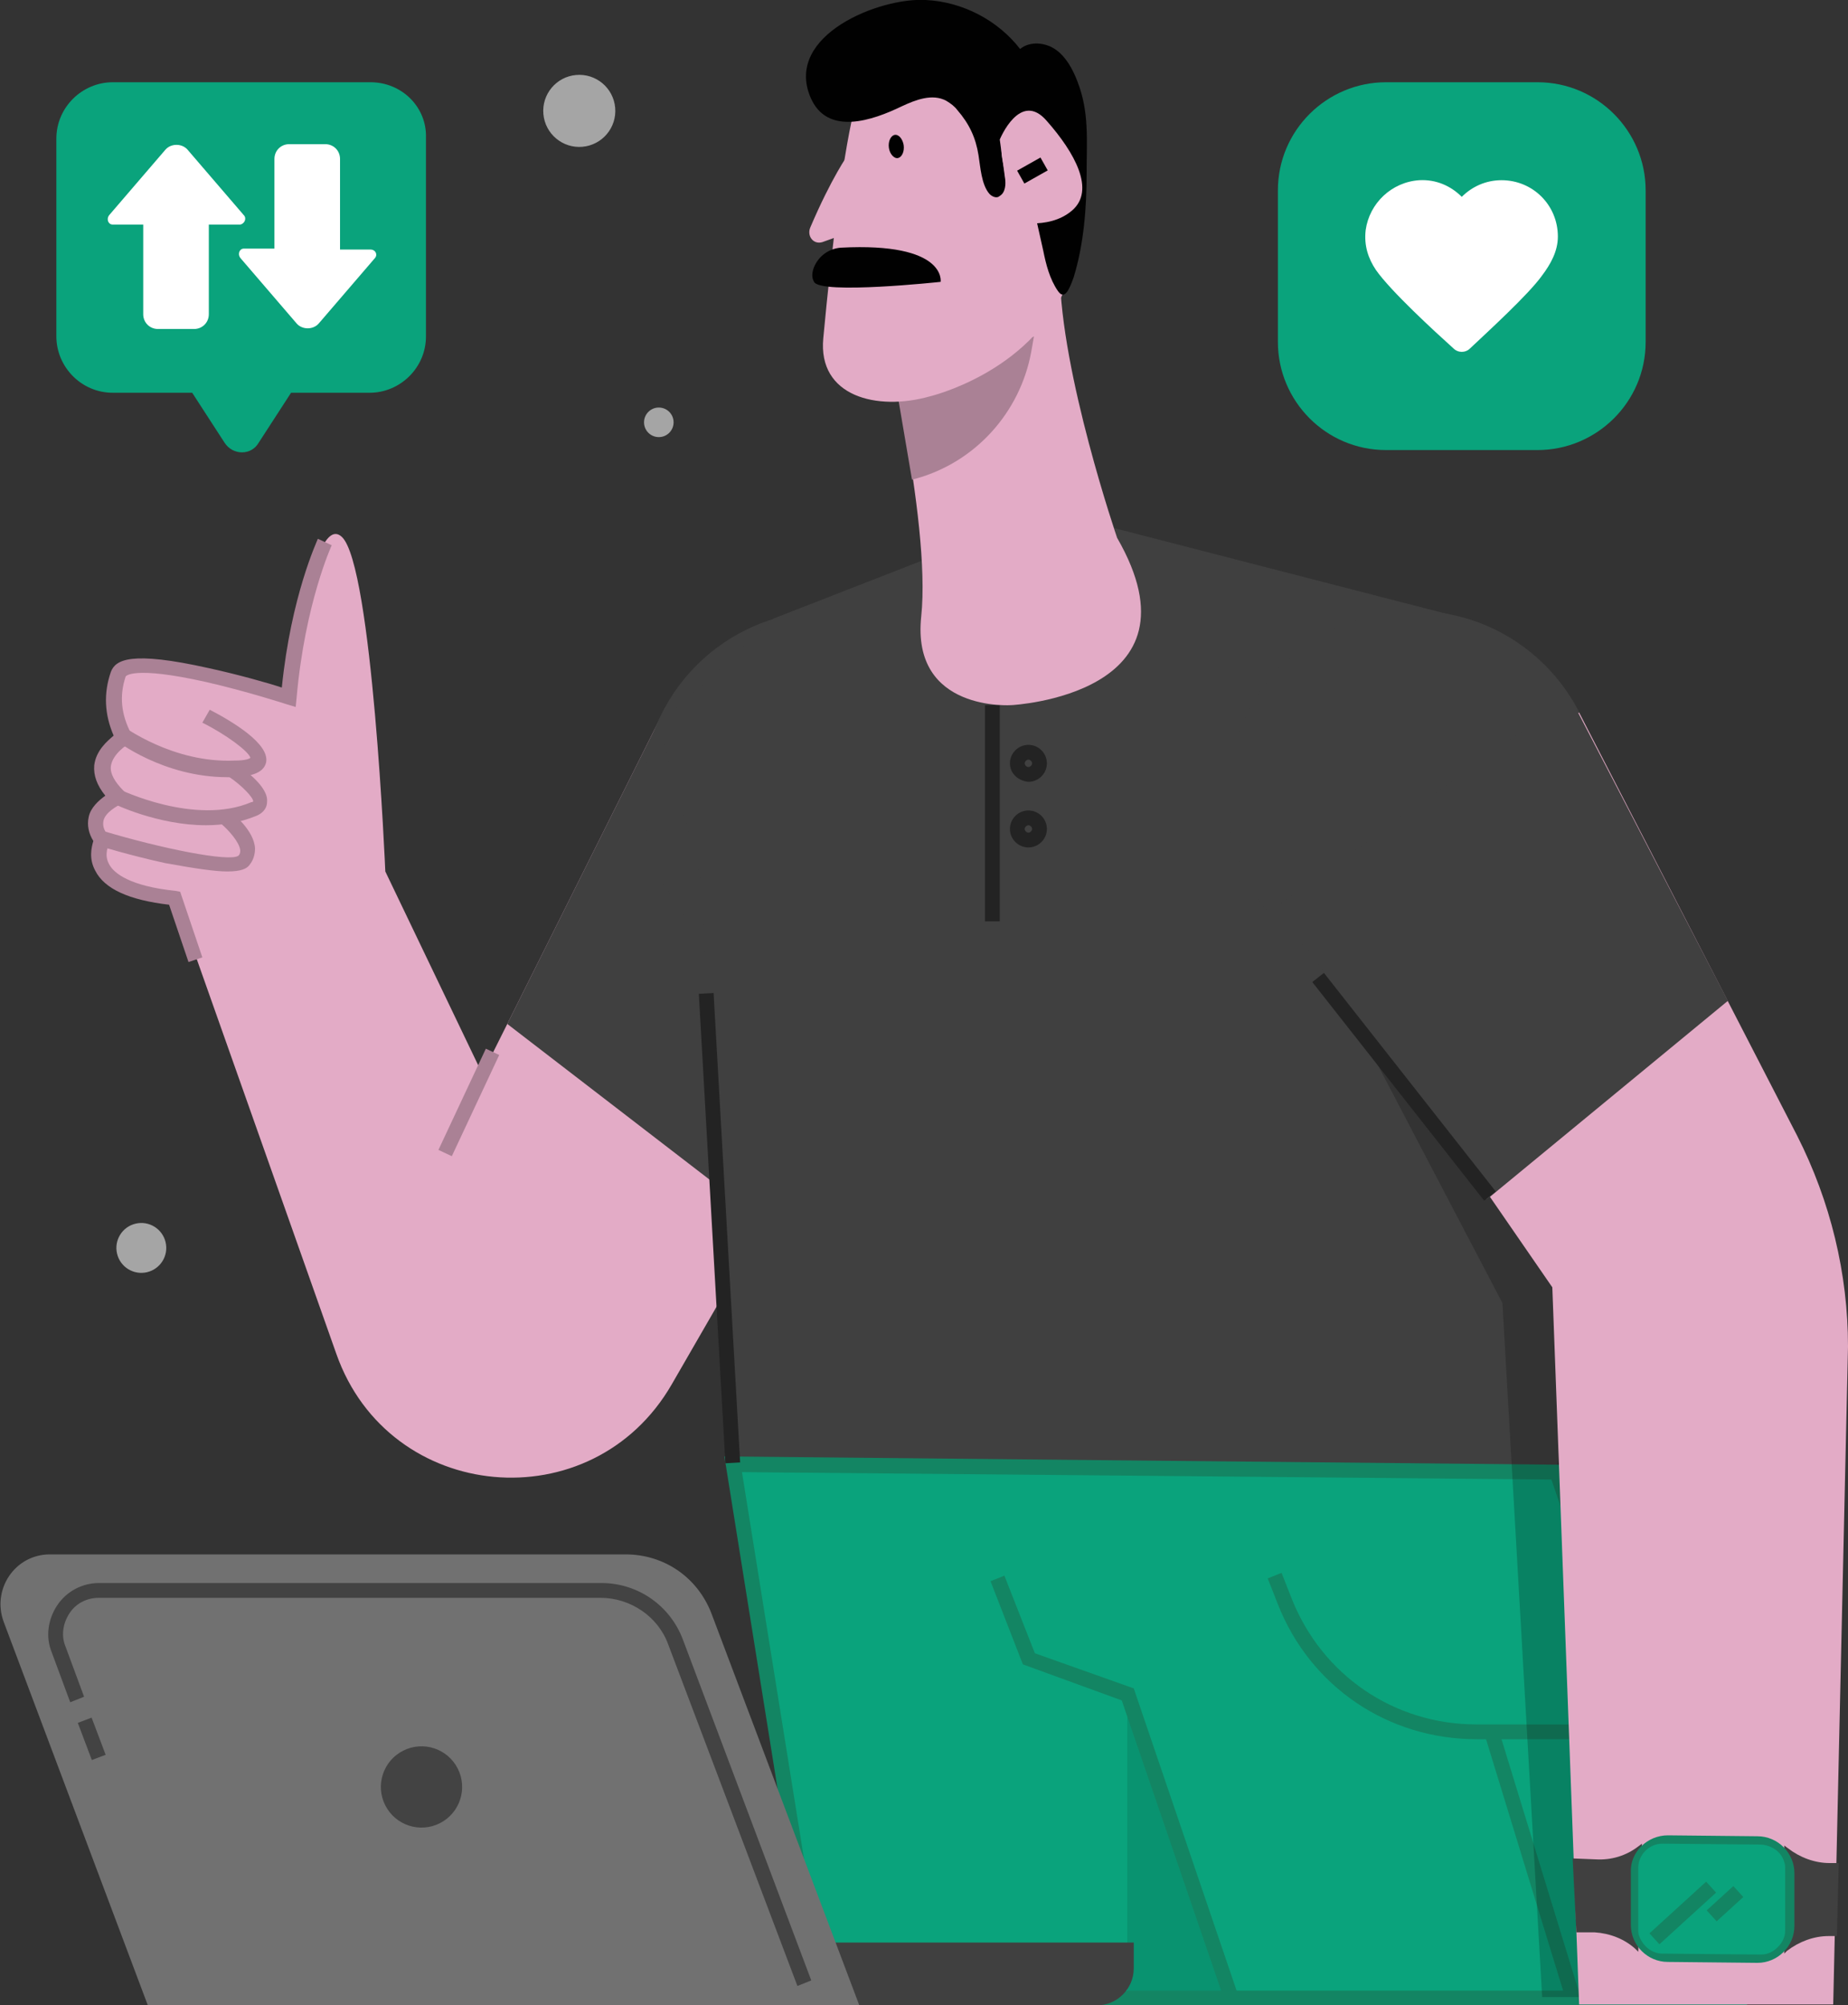 <?xml version="1.0" encoding="utf-8"?>
<!-- Generator: Adobe Illustrator 24.0.0, SVG Export Plug-In . SVG Version: 6.00 Build 0)  -->
<svg version="1.1" id="Layer_1" xmlns="http://www.w3.org/2000/svg" xmlns:xlink="http://www.w3.org/1999/xlink" x="0px" y="0px"
	 viewBox="0 0 200 217" style="enable-background:new 0 0 200 217;" xml:space="preserve">
<rect x="0" y="0" width="200" height="217" fill="#333333" stroke="none"/>
<style type="text/css">
	.st0{fill:#A5A5A5;}
	.st1{fill:#0AA37C;}
	.st2{fill:#FFFFFF;}
	.st3{fill:#E3ABC6;}
	.st4{fill:#404040;}
	.st5{fill:#AA8195;}
	.st6{opacity:0.1;}
	.st7{fill:#010101;}
	.st8{fill:#138563;}
	.st9{opacity:0.2;}
	.st10{fill:#232323;}
	.st11{fill:#717171;}
	.st12{fill:#434343;}
</style>
<g>
	<g>
		<circle class="st0" cx="71.3" cy="45.7" r="1.6"/>
	</g>
	<g>
		<ellipse transform="matrix(0.973 -0.229 0.229 0.973 -30.53 7.089)" class="st0" cx="15.3" cy="135.1" rx="2.7" ry="2.7"/>
	</g>
	<g>
		
			<ellipse transform="matrix(0.996 -8.845282e-02 8.845282e-02 0.996 -0.818 5.593)" class="st0" cx="62.7" cy="12" rx="3.9" ry="3.9"/>
	</g>
	<g>
		<g>
			<path class="st1" d="M150,48.7h16.4c6.4,0,11.7-5.2,11.7-11.7V20.6c0-6.4-5.2-11.7-11.7-11.7H150c-6.4,0-11.7,5.2-11.7,11.7V37
				C138.3,43.4,143.5,48.7,150,48.7z"/>
		</g>
		<g>
			<g id="XMLID_49_">
				<path class="st2" d="M147.8,24.9c0.4-2.9,2.8-5.2,5.8-5.4c1.8-0.1,3.4,0.6,4.6,1.8c1.1-1.1,2.6-1.8,4.3-1.8
					c3.4,0,6.1,2.7,6.1,6.1c0,1.6-0.8,3-1.7,4.2c-1.5,2.1-5.9,6.1-7.8,7.9c-0.5,0.5-1.3,0.5-1.8,0c-2-1.8-6.8-6.2-8.4-8.5
					C148.1,28,147.6,26.6,147.8,24.9z"/>
			</g>
		</g>
	</g>
	<g>
		<g>
			<path class="st1" d="M40.1,8.9H12.2c-3.3,0-6.1,2.7-6.1,6.1v21.4c0,3.3,2.7,6.1,6.1,6.1h8.6l3.5,5.4c0.9,1.4,2.9,1.4,3.7,0
				l3.5-5.4h8.5c3.3,0,6.1-2.7,6.1-6.1V14.9C46.2,11.6,43.5,8.9,40.1,8.9z"/>
		</g>
		<g>
			<path class="st2" d="M26.4,23.3l-6.1-7.1c-0.6-0.7-1.8-0.7-2.4,0l-6.1,7.1c-0.3,0.4-0.1,1,0.4,1h3.3v9.7c0,0.9,0.7,1.6,1.6,1.6
				H21c0.9,0,1.6-0.7,1.6-1.6v-9.7H26C26.5,24.2,26.7,23.6,26.4,23.3z"/>
		</g>
		<g>
			<path class="st2" d="M40.6,27.9L34.5,35c-0.6,0.7-1.8,0.7-2.4,0L26,27.9c-0.3-0.4-0.1-1,0.4-1h3.3v-9.7c0-0.9,0.7-1.6,1.6-1.6
				h3.9c0.9,0,1.6,0.7,1.6,1.6V27h3.3C40.6,27,40.9,27.5,40.6,27.9z"/>
		</g>
	</g>
	<g>
		<g>
			<path class="st3" d="M71.5,77.6l-19.3,38.6L41.7,94.3c0,0-1.4-33.1-4.7-36.2c-3.3-3.1-5.8,17.5-5.8,17.5s-17.5-5.4-18.4-2.5
				c-0.9,2.9,0,6.3,0,6.3s-4.2,3.5-0.4,6.7c0,0-2.9,2.1-1.6,4.5c0,0-2.1,6,8.2,6.7l17.4,49.2c5.7,16.2,27.7,18.2,36.3,3.3l30.7-53.2
				L71.5,77.6z"/>
		</g>
		<g>
			<polygon class="st4" points="71.6,77.4 54.9,110.8 83.1,132.5 103.9,96.9 			"/>
		</g>
		<g>
			
				<rect x="44.8" y="118.5" transform="matrix(0.424 -0.905 0.905 0.424 -78.787 114.731)" class="st5" width="12.1" height="1.6"/>
		</g>
		<g>
			<path class="st5" d="M24.6,84.1c0.3,0,0.6,0,0.9,0c1.3-0.1,3-0.3,3.3-1.6c0.4-2-3.6-4.4-6.1-5.7l-0.8,1.4c2.6,1.3,5,3.1,5.2,3.8
				c-0.1,0.1-0.5,0.3-1.7,0.3c-6.7,0.3-12-3.7-12.1-3.7l-1,1.3C12.6,80.2,17.7,84.1,24.6,84.1z"/>
		</g>
		<g>
			<path class="st5" d="M22.3,89.3c1.8,0,3.7-0.3,5.4-1c1-0.4,1.2-1.1,1.2-1.5c0.2-1.7-2.6-3.6-3.4-4.2L24.7,84
				c1.5,1,2.7,2.3,2.7,2.7c0,0,0,0.1-0.2,0.1c-6.1,2.6-14.3-1.4-14.3-1.4l-0.7,1.5C12.3,87,17.1,89.3,22.3,89.3z"/>
		</g>
		<g>
			<path class="st5" d="M24.6,94.3c1.5,0,2.1-0.3,2.4-0.7c0.4-0.5,0.6-1.1,0.6-1.8c-0.1-1.9-2.3-3.7-2.6-3.9l-1,1.3
				c0.7,0.6,1.9,1.9,2,2.8c0,0.2,0,0.4-0.2,0.6c-1,0.7-8.4-0.8-14.7-2.7l-0.5,1.6c0,0,3.6,1.1,7.3,1.9C21.2,94,23.3,94.3,24.6,94.3z
				"/>
		</g>
		<g>
			<polygon class="st1" points="79.3,158.4 88.6,216.1 187.9,216.1 168.5,159.3 			"/>
		</g>
		<g class="st6">
			<polygon class="st7" points="122,183.4 122,216.1 133.2,216.1 			"/>
		</g>
		<g>
			<polygon class="st8" points="132.5,216.4 134,215.9 122.7,182.7 112,178.9 108.7,170.5 107.2,171.1 110.7,180.1 121.4,184 			"/>
		</g>
		<g>
			<path class="st8" d="M159.8,188.2H172v-1.6h-12.2c-8.9,0-16.7-5.3-20-13.6l-1.1-2.8l-1.5,0.6l1.1,2.8
				C141.8,182.5,150.2,188.2,159.8,188.2z"/>
		</g>
		<g>
			
				<rect x="165.1" y="187" transform="matrix(0.956 -0.293 0.293 0.956 -51.89 57.506)" class="st8" width="1.6" height="29.7"/>
		</g>
		<g>
			<circle class="st4" cx="89.6" cy="86.2" r="20.1"/>
		</g>
		<g>
			<polygon class="st4" points="158.8,67 120.4,57.1 99.7,60.7 83.8,66.9 71.3,78.3 75.9,95.2 79.3,158.4 168.5,159.3 174.6,95.2 
							"/>
		</g>
		<g>
			<path class="st8" d="M78.4,157.6l90.7,0.9l20,58.5H87.9L78.4,157.6z M167.9,160.1l-87.6-0.8l9,56.1h97.5L167.9,160.1z"/>
		</g>
		<g class="st9">
			<polygon class="st7" points="147.1,111.4 162.6,141 166.9,216.1 179.4,216.1 173,172.4 171.5,159.3 170.3,137.2 			"/>
		</g>
		<g>
			<circle class="st4" cx="153" cy="86.2" r="20.1"/>
		</g>
		<g>
			<path class="st3" d="M170.9,77.1l23.6,45.8c3.6,7.1,5.5,14.9,5.5,22.8l-1.6,71.2h-27.5l-2.9-77.6l-28.2-40.9L170.9,77.1z"/>
		</g>
		<g>
			<g>
				<path class="st4" d="M170.6,209.1l2,0c1.6,0.1,3.2,0.7,4.4,1.8l0.3,0.3l0.4-11.7l-0.4,0.3c-1.3,1-2.9,1.5-4.6,1.4l-2.5-0.1
					L170.6,209.1z"/>
			</g>
			<g>
				<path class="st4" d="M198.8,209.5l-0.9,0c-1.6,0-3.2,0.6-4.5,1.6l-0.3,0.3l0-11.7l0.4,0.3c1.3,1,2.9,1.6,4.5,1.6l1,0
					L198.8,209.5z"/>
			</g>
			<g>
				<path class="st8" d="M180.5,198.6l9.7,0.1c2.2,0,4,1.8,4,4l0,5.7c0,2.2-1.8,4-4,4l-9.7-0.1c-2.2,0-4-1.8-4-4l0-5.7
					C176.4,200.4,178.3,198.6,180.5,198.6z"/>
			</g>
			<g>
				<path class="st1" d="M193.1,201.5c0.1,0.2,0.1,0.5,0.1,0.8l0,6.6c0,0.7-0.3,1.3-0.8,1.8c-0.5,0.5-1.1,0.8-1.8,0.8l-10.7-0.1
					c-1.1,0-2.1-0.8-2.5-1.9c-0.1-0.2-0.1-0.5-0.1-0.8l0-6.6c0-1.4,1.2-2.6,2.6-2.6l10.7,0.1C191.8,199.7,192.8,200.4,193.1,201.5z"
					/>
			</g>
			<g>
				
					<rect x="177.9" y="206.2" transform="matrix(0.739 -0.674 0.674 0.739 -91.934 176.731)" class="st8" width="8.3" height="1.6"/>
			</g>
			<g>
				
					<rect x="184.7" y="205.2" transform="matrix(0.739 -0.674 0.674 0.739 -90.091 179.566)" class="st8" width="3.9" height="1.6"/>
			</g>
		</g>
		<g>
			<polygon class="st4" points="169.9,75.4 187,108.3 160.9,129.8 138.2,98 			"/>
		</g>
		<g>
			
				<rect x="151.2" y="102.6" transform="matrix(0.786 -0.618 0.618 0.786 -40.227 119.064)" class="st10" width="1.6" height="30.1"/>
		</g>
		<g>
			<rect x="106.6" y="76.3" class="st10" width="1.6" height="23.4"/>
		</g>
		<g>
			<path class="st10" d="M109.3,82.6c0-1.1,0.9-2,2-2c1.1,0,2,0.9,2,2c0,1.1-0.9,2-2,2C110.2,84.5,109.3,83.7,109.3,82.6z
				 M110.9,82.6c0,0.2,0.2,0.4,0.4,0.4c0.2,0,0.4-0.2,0.4-0.4c0-0.2-0.2-0.4-0.4-0.4C111.1,82.2,110.9,82.4,110.9,82.6z"/>
		</g>
		<g>
			<path class="st10" d="M109.3,89.7c0-1.1,0.9-2,2-2c1.1,0,2,0.9,2,2c0,1.1-0.9,2-2,2C110.2,91.7,109.3,90.8,109.3,89.7z
				 M110.9,89.7c0,0.2,0.2,0.4,0.4,0.4c0.2,0,0.4-0.2,0.4-0.4c0-0.2-0.2-0.4-0.4-0.4C111.1,89.3,110.9,89.5,110.9,89.7z"/>
		</g>
		<g>
			<path class="st3" d="M95.3,33.8c0,0,5.5,22.5,4.4,32.9c-1.1,10.4,9.8,9.6,9.8,9.6s21.2-1.1,11.4-18.1c0,0-6.1-17.8-6.2-28.7
				L95.3,33.8z"/>
		</g>
		<g>
			<path class="st5" d="M97,41.9l1.7,10h0c0.1,0,0.3-0.1,0.4-0.1c6.5-1.8,11.3-7.2,12.5-13.7l0.3-1.7L97,41.9z"/>
		</g>
		<g>
			<path class="st3" d="M100.6,42.9c-5.7,1.6-12.1,0-11.5-6.3c0.9-9.6,2.2-20.8,3.6-25.7c2.8-9.5,16.1-2.8,16.1-2.8
				s8.8,17.9,6.5,23.1C111.3,40.4,100.6,42.9,100.6,42.9z"/>
		</g>
		<g>
			<path class="st7" d="M116.2,30c1.1-3.6,1.4-7.5,1.4-11.3c0-3.5,0.3-6.6-1-9.9c-0.5-1.3-1.2-2.6-2.3-3.4c-1.1-0.8-2.8-1-3.9-0.1
				c-2.4-3.1-6.2-5.1-10.2-5.3c-5-0.3-15.3,3.8-12.5,10.5c1.8,4.3,6.8,2.5,9.9,1c1.5-0.7,3.3-1.4,4.8-0.6c0.5,0.3,0.9,0.6,1.2,1
				c1.3,1.5,2,3,2.3,4.9c0.2,1.2,0.3,3.2,1.2,4.2c0.3,0.3,0.8,0.5,1.1,0.2c1.2-0.7,0.3-3.4,0.2-4.5c-0.1-1.2,0.2-2.5,1.2-3.2
				c1.2,4.5,2.3,9,3.3,13.6c0.3,1.5,0.7,3.1,1.6,4.4C115.2,32.5,115.7,31.4,116.2,30z"/>
		</g>
		<g>
			<path class="st7" d="M97.8,15.7c0.1,0.7-0.2,1.3-0.6,1.4c-0.4,0.1-0.9-0.4-1-1.1c-0.1-0.7,0.2-1.3,0.6-1.4
				C97.3,14.5,97.7,15.1,97.8,15.7z"/>
		</g>
		<g>
			<path class="st3" d="M92.8,16.8c-0.1-0.4-0.7-0.5-1-0.1c0,0-1.8,2.5-4.1,7.9c-0.4,0.9,0.3,1.9,1.3,1.6l3.9-1.4
				c1.4-0.5,2.1-2,1.6-3.4L92.8,16.8z"/>
		</g>
		<g>
			<path class="st3" d="M108.2,15.1c0,0,2.2-5.4,5.1-2c3,3.4,5.3,7.5,2.7,9.7s-6.6,1.1-6.6,1.1L108.2,15.1z"/>
		</g>
		<g>
			
				<rect x="110.3" y="17.7" transform="matrix(0.871 -0.491 0.491 0.871 5.316 57.209)" class="st7" width="2.9" height="1.6"/>
		</g>
		<g>
			
				<rect x="77.1" y="107.5" transform="matrix(0.998 -5.643808e-02 5.643808e-02 0.998 -7.381 4.609)" class="st10" width="1.6" height="50.9"/>
		</g>
		<g>
			<path class="st5" d="M20.4,104.1l1.5-0.5l-2.4-7.1l-0.5-0.1c-4.9-0.5-6.7-1.9-7.2-2.9c-0.6-1.1,0-2.1,0-2.2l0.2-0.5l-0.3-0.4
				c-0.5-0.6-0.6-1.1-0.5-1.6c0.2-0.9,1.5-1.6,1.9-1.8l1.2-0.5l-0.9-0.9c-1-1-1.5-1.9-1.4-2.7c0.2-1.4,1.9-2.4,1.9-2.4l0.7-0.4
				l-0.4-0.7c-1.1-2.1-1.3-4.1-0.6-6.2c0,0,0.7-1.2,8.7,0.6c4.4,1,8.7,2.4,8.7,2.4l1,0.3l0.1-1c0.9-10.2,3.8-16.5,3.8-16.5l-1.5-0.7
				c-0.1,0.3-2.9,6.2-3.9,16.1c-1.5-0.5-4.7-1.4-7.9-2.1c-8.5-1.9-10.1-0.9-10.6,0.4c-0.8,2.3-0.7,4.6,0.3,6.9
				c-0.7,0.6-1.9,1.6-2.1,3.2c-0.1,1.1,0.3,2.2,1.2,3.3c-0.7,0.5-1.6,1.3-1.8,2.3c-0.2,0.9,0,1.8,0.5,2.6c-0.2,0.7-0.5,1.9,0.2,3.2
				c1,2,3.7,3.2,8,3.7L20.4,104.1z"/>
		</g>
		<g>
			<path class="st7" d="M91,26.8c-1.3,0.1-2.4,0.9-2.9,2.1c-0.2,0.5-0.3,1.1,0,1.6c0.7,1.4,13.7,0,13.7,0S102.5,26.2,91,26.8z"/>
		</g>
	</g>
	<g>
		<g>
			<path class="st4" d="M70.6,217h48.1c2.2,0,4-1.8,4-4v-2.8H70.6V217z"/>
		</g>
		<g>
			<path class="st11" d="M16,217h77l-16-42.4c-1.5-3.9-5.1-6.4-9.3-6.4H5.4c-3.8,0-6.3,3.8-5,7.3L16,217z"/>
		</g>
		<g>
			
				<rect x="9.2" y="186.1" transform="matrix(0.935 -0.353 0.353 0.935 -65.875 15.675)" class="st12" width="1.6" height="4.3"/>
		</g>
		<g>
			<path class="st12" d="M86.3,214.9l1.5-0.6l-13.9-36.9c-1.4-3.7-4.9-6.1-8.8-6.1H10.7c-1.8,0-3.5,0.9-4.5,2.4s-1.3,3.4-0.6,5.1
				l2,5.4l1.5-0.6l-2-5.4c-0.5-1.2-0.3-2.5,0.4-3.6c0.7-1.1,1.9-1.7,3.2-1.7H65c3.2,0,6.2,2,7.3,5L86.3,214.9z"/>
		</g>
		<g>
			
				<ellipse transform="matrix(0.892 -0.451 0.451 0.892 -82.371 41.463)" class="st12" cx="45.7" cy="193.4" rx="4.4" ry="4.4"/>
		</g>
	</g>
</g>
</svg>
